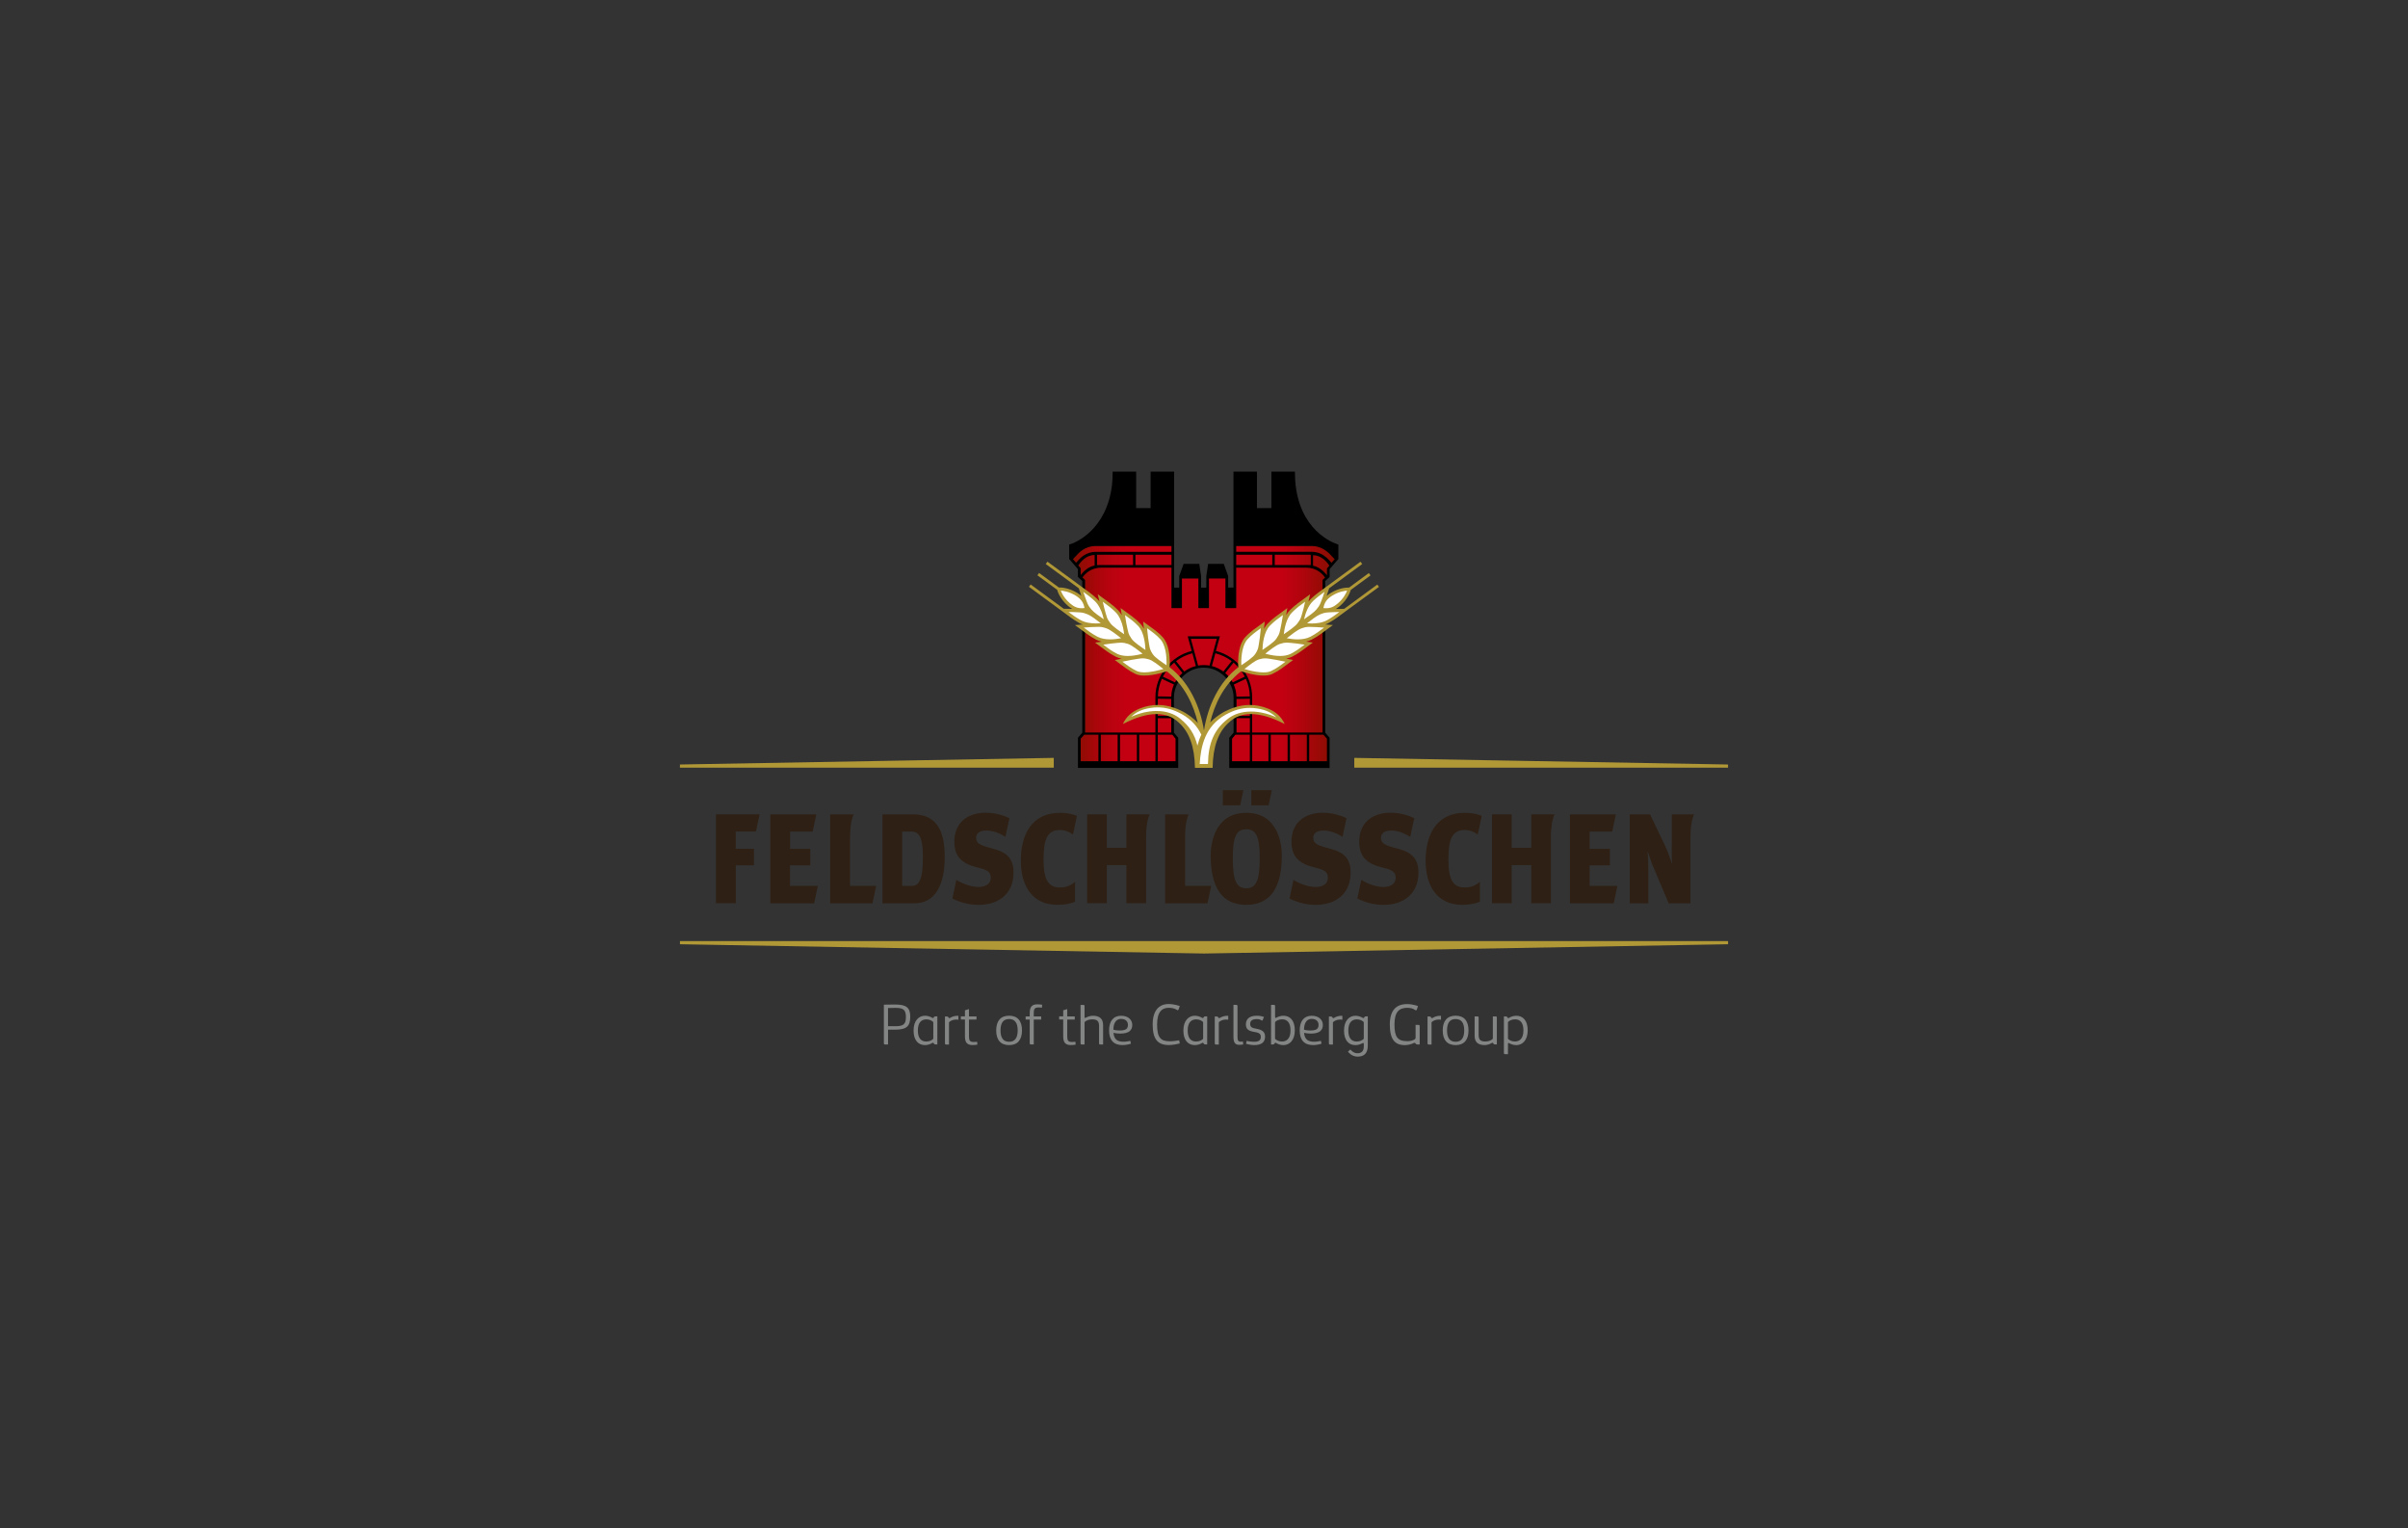 <?xml version="1.0" encoding="utf-8"?>
<!DOCTYPE svg PUBLIC "-//W3C//DTD SVG 1.1//EN" "http://www.w3.org/Graphics/SVG/1.1/DTD/svg11.dtd">
<svg verion="1.1" xmlns="http://www.w3.org/2000/svg" xmlns:xlink="http://www.w3.org/1999/xlink" viewBox="0 0 788 500" width="788px" height="500px">
<rect x="0" y="0" width="788" height="500" fill="#333333" stroke="none"/>
<path fill="#838484" d="M289.61,341.71c-0.27,0-0.37-0.13-0.37-0.41v-12.61c1.12,0,2.26-0.05,3.63-0.05c3.71,0,5,0.98,5,3.99 c0,3.17-1.25,4.24-5,4.24h-2.26v4.85H289.61z M293.08,335.74c2.58,0,3.37-0.68,3.37-2.99c0-2.33-0.78-3.01-3.37-3.01 c-1.51,0-2.48,0.05-2.48,0.05v5.95H293.08z M306.24,341.71c-0.37,0-0.48-0.06-0.59-0.22c-0.14-0.19-0.18-0.34-0.34-0.34 c-0.14,0-0.22,0.05-0.39,0.16c-0.55,0.34-1.41,0.61-2.24,0.61c-2.07,0-3.72-1.44-3.72-4.78c0-3.33,1.82-4.83,3.72-4.83 c0.84,0,1.69,0.27,2.24,0.6c0.18,0.11,0.25,0.16,0.39,0.16c0.16,0,0.19-0.14,0.34-0.34c0.11-0.16,0.22-0.22,0.59-0.22h0.5v9.18 H306.24z M305.42,334.6c0-0.2,0-0.23-0.2-0.39c-0.23-0.2-0.96-0.71-2.05-0.71c-1.55,0-2.81,0.93-2.81,3.63 c0,2.35,0.93,3.62,2.74,3.62c1.21,0,1.89-0.52,2.12-0.71c0.16-0.14,0.2-0.18,0.2-0.37V334.6z M310.55,341.71v-7.07 c0-0.19,0-0.21,0.2-0.37c0.23-0.19,1.01-0.71,2.1-0.71c0.36,0,0.78,0.05,0.78,0.05v-1.26c0,0-0.2-0.02-0.34-0.02 c-0.84,0-1.69,0.27-2.24,0.61c-0.18,0.11-0.25,0.16-0.39,0.16c-0.16,0-0.19-0.14-0.34-0.34c-0.11-0.16-0.22-0.21-0.59-0.21h-0.5 v8.77c0,0.28,0.11,0.41,0.37,0.41H310.55z M319.76,340.83c0,0-0.62,0.07-1.14,0.07c-1.25,0-1.53-0.55-1.53-1.75v-5.59h2.46v-1.03 h-2.46v-2.39l-1.32,0.39v1.99h-1.34v1.03h1.34v5.5c0,2.01,0.71,2.85,2.49,2.85c0.55,0,1.16-0.05,1.57-0.14L319.76,340.83z M330.22,341.92c-2.74,0-4.22-1.67-4.22-4.81c0-3.12,1.48-4.81,4.22-4.81c2.74,0,4.22,1.67,4.22,4.81 C334.44,340.25,332.96,341.92,330.22,341.92 M330.22,333.39c-1.89,0-2.81,1.26-2.81,3.72c0,2.46,0.93,3.72,2.81,3.72 c1.89,0,2.81-1.27,2.81-3.72C333.03,334.65,332.11,333.39,330.22,333.39 M338.29,341.71v-8.14h2.42v-1.03h-2.42v-1.19 c0-1.19,0.29-1.75,1.53-1.75c0.52,0,1.14,0.07,1.14,0.07l0.07-0.95c-0.41-0.09-1.01-0.14-1.57-0.14c-1.78,0-2.49,0.84-2.49,2.85v1.1 h-1.34v1.03h1.34v7.73c0,0.28,0.11,0.41,0.37,0.41H338.29z M351.92,340.83c0,0-0.63,0.07-1.14,0.07c-1.25,0-1.53-0.55-1.53-1.75 v-5.59h2.46v-1.03h-2.46v-2.39l-1.32,0.39v1.99h-1.33v1.03h1.33v5.5c0,2.01,0.71,2.85,2.5,2.85c0.55,0,1.16-0.05,1.57-0.14 L351.92,340.83z M360.98,341.71v-6.32c0-2.08-1.12-3.07-3.33-3.07c-0.93,0-1.69,0.31-2.28,0.61l-0.28,0.11 c-0.13,0-0.18-0.11-0.18-0.37v-3.49c0-0.28-0.11-0.41-0.37-0.41h-0.94v12.54c0,0.28,0.11,0.41,0.37,0.41h0.94v-7.13 c0-0.2,0-0.22,0.19-0.37c0.23-0.19,1.02-0.72,2.28-0.72c1.75,0,2.28,0.63,2.28,2.25v5.56c0,0.28,0.11,0.41,0.37,0.41H360.98z M370.08,341.47c0,0-1.48,0.45-2.69,0.45c-3.03,0-4.45-1.71-4.45-4.81c0-3.03,1.39-4.79,3.94-4.79c2.23,0,3.65,1.25,3.65,3.01 c0,0.87-0.29,1.51-0.79,1.96c-0.69,0.63-1.82,0.86-3.15,0.86c-1.28,0-2.21-0.25-2.21-0.25c0.2,2.3,1.41,2.92,3.4,2.92 c0.73,0,2.12-0.29,2.12-0.29L370.08,341.47z M366.47,337.14c1.28,0,2-0.25,2.35-0.73c0.2-0.29,0.29-0.64,0.29-1.05 c0-1.1-0.66-2.01-2.25-2.01c-2.03,0-2.51,2.01-2.51,3.51C364.78,337.02,365.47,337.14,366.47,337.14 M385.88,340.35 c-0.8,0.13-2.06,0.32-3.06,0.32c-3.04,0-4.17-1.23-4.17-5.49c0-4.18,1.64-5.47,3.83-5.47c1.14,0,2.07,0.3,2.65,0.69l0.3,0.13 l0.23-0.2l0.41-1.19c0,0-1.75-0.66-3.65-0.66c-3.01,0-5.22,1.96-5.22,6.69c0,4.92,1.74,6.73,5.31,6.73c1.23,0,2.67-0.29,3.56-0.52 L385.88,340.35z M394.54,341.71c-0.37,0-0.48-0.06-0.59-0.22c-0.14-0.19-0.18-0.34-0.34-0.34c-0.14,0-0.21,0.05-0.39,0.16 c-0.55,0.34-1.41,0.61-2.25,0.61c-2.06,0-3.72-1.44-3.72-4.78c0-3.33,1.82-4.83,3.72-4.83c0.84,0,1.69,0.27,2.25,0.6 c0.18,0.11,0.25,0.16,0.39,0.16c0.16,0,0.2-0.14,0.34-0.34c0.11-0.16,0.21-0.22,0.59-0.22h0.5v9.18H394.54z M393.72,334.6 c0-0.2,0-0.23-0.2-0.39c-0.23-0.2-0.96-0.71-2.05-0.71c-1.55,0-2.81,0.93-2.81,3.63c0,2.35,0.93,3.62,2.74,3.62 c1.21,0,1.89-0.52,2.12-0.71c0.16-0.14,0.2-0.18,0.2-0.37V334.6z M398.85,341.71v-7.07c0-0.19,0-0.21,0.19-0.37 c0.23-0.19,1.02-0.71,2.1-0.71c0.36,0,0.79,0.05,0.79,0.05v-1.26c0,0-0.2-0.02-0.34-0.02c-0.84,0-1.69,0.27-2.25,0.61 c-0.18,0.11-0.25,0.16-0.39,0.16c-0.16,0-0.2-0.14-0.34-0.34c-0.11-0.16-0.21-0.21-0.59-0.21h-0.5v8.77c0,0.28,0.11,0.41,0.37,0.41 H398.85z M406.74,340.75c-0.47,0.05-0.59,0.05-0.71,0.05c-0.87,0-1.07-0.46-1.07-1.55v-10.08c0-0.28-0.11-0.41-0.37-0.41h-0.95 v10.38c0,1.77,0.43,2.69,1.87,2.69c0.48,0,0.8-0.04,1.32-0.12L406.74,340.75z M407.76,341.49c0,0,1.46,0.43,2.64,0.43 c2.47,0,3.58-0.98,3.58-2.78c0-1.44-0.82-2.19-2.7-2.54c-1.39-0.27-2.17-0.43-2.17-1.6c0-0.96,0.57-1.59,2.19-1.59 c0.43,0,0.76,0.05,1.03,0.16c0.48,0.2,0.53,0.34,0.66,0.34c0.13,0,0.18-0.11,0.29-0.37l0.34-0.84c-0.48-0.16-1.21-0.39-2.35-0.39 c-2.94,0-3.56,1.55-3.56,2.85c0,1.69,1.05,2.19,2.9,2.48c1.66,0.25,1.98,0.78,1.98,1.62c0,1.14-0.77,1.57-2.15,1.57 c-1.32,0-2.48-0.3-2.48-0.3L407.76,341.49z M415.94,341.71v-12.95h0.95c0.26,0,0.37,0.13,0.37,0.41v3.49c0,0.27,0.05,0.37,0.18,0.37 l0.28-0.11c0.59-0.3,1.35-0.61,2.28-0.61c2.07,0,3.72,1.44,3.72,4.78c0,3.33-1.82,4.83-3.72,4.83c-0.84,0-1.69-0.27-2.25-0.61 c-0.18-0.11-0.25-0.16-0.39-0.16c-0.16,0-0.19,0.14-0.34,0.34c-0.11,0.16-0.21,0.22-0.59,0.22H415.94z M417.25,339.64 c0,0.2,0,0.23,0.2,0.39c0.23,0.19,0.96,0.71,2.05,0.71c1.55,0,2.81-0.93,2.81-3.63c0-2.35-0.93-3.62-2.74-3.62 c-1.21,0-1.89,0.52-2.12,0.71c-0.16,0.14-0.2,0.18-0.2,0.38V339.64z M432.46,341.47c0,0-1.48,0.45-2.69,0.45 c-3.03,0-4.45-1.71-4.45-4.81c0-3.03,1.39-4.79,3.93-4.79c2.23,0,3.65,1.25,3.65,3.01c0,0.87-0.29,1.51-0.79,1.96 c-0.69,0.63-1.81,0.86-3.15,0.86c-1.28,0-2.21-0.25-2.21-0.25c0.2,2.3,1.41,2.92,3.4,2.92c0.73,0,2.12-0.29,2.12-0.29L432.46,341.47 z M428.85,337.14c1.28,0,2-0.25,2.35-0.73c0.2-0.29,0.29-0.64,0.29-1.05c0-1.1-0.66-2.01-2.25-2.01c-2.03,0-2.51,2.01-2.51,3.51 C427.16,337.02,427.85,337.14,428.85,337.14 M436.19,341.71v-7.07c0-0.19,0-0.21,0.2-0.37c0.23-0.19,1.02-0.71,2.1-0.71 c0.36,0,0.79,0.05,0.79,0.05v-1.26c0,0-0.2-0.02-0.34-0.02c-0.84,0-1.69,0.27-2.25,0.61c-0.18,0.11-0.25,0.16-0.39,0.16 c-0.16,0-0.19-0.14-0.34-0.34c-0.1-0.16-0.21-0.21-0.59-0.21h-0.5v8.77c0,0.28,0.1,0.41,0.37,0.41H436.19z M446.29,341.58 c0-0.27-0.06-0.37-0.18-0.37l-0.29,0.11c-0.59,0.3-1.35,0.61-2.28,0.61c-2.07,0-3.72-1.44-3.72-4.78c0-3.33,1.82-4.83,3.72-4.83 c0.84,0,1.69,0.27,2.25,0.6c0.18,0.11,0.25,0.16,0.39,0.16c0.16,0,0.2-0.14,0.34-0.34c0.1-0.16,0.21-0.22,0.58-0.22h0.5v9.57 c0,2.72-1.41,3.6-3.33,3.6c-2.05,0-3.15-1.62-3.15-1.62l0.77-0.71c0,0,0.94,1.23,2.3,1.23c1.21,0,2.1-0.55,2.1-2.17V341.58z M446.29,334.6c0-0.2,0-0.23-0.2-0.39c-0.23-0.2-0.96-0.71-2.05-0.71c-1.55,0-2.81,0.93-2.81,3.63c0,2.35,0.93,3.62,2.74,3.62 c1.21,0,1.89-0.52,2.12-0.71c0.16-0.14,0.2-0.18,0.2-0.37V334.6z M464.58,341.71v-5.98c0-0.29-0.11-0.41-0.37-0.41h-0.97v3.93 c0,0.5-0.02,0.61-0.39,0.86c0,0-0.92,0.53-2.26,0.53c-3.26,0-4.26-1.39-4.26-5.47c0-4.2,1.59-5.45,4.22-5.45 c1.05,0,1.85,0.23,2.49,0.68c0.16,0.11,0.28,0.16,0.37,0.16l0.21-0.19l0.41-1.21c0,0-1.64-0.66-3.56-0.66 c-3.46,0-5.66,1.92-5.66,6.68c0,4.94,1.69,6.75,4.92,6.75c0.91,0,2.05-0.27,2.72-0.6c0.18-0.09,0.27-0.16,0.43-0.16 c0.23,0,0.32,0.19,0.43,0.32c0.14,0.16,0.27,0.23,0.61,0.23H464.58z M468.46,341.71v-7.07c0-0.19,0-0.21,0.2-0.37 c0.23-0.19,1.01-0.71,2.1-0.71c0.36,0,0.79,0.05,0.79,0.05v-1.26c0,0-0.2-0.02-0.34-0.02c-0.84,0-1.69,0.27-2.24,0.61 c-0.18,0.11-0.25,0.16-0.39,0.16c-0.16,0-0.19-0.14-0.34-0.34c-0.1-0.16-0.21-0.21-0.59-0.21h-0.5v8.77c0,0.28,0.11,0.41,0.37,0.41 H468.46z M476.34,341.92c-2.74,0-4.22-1.67-4.22-4.81c0-3.12,1.48-4.81,4.22-4.81c2.74,0,4.22,1.67,4.22,4.81 C480.56,340.25,479.08,341.92,476.34,341.92 M476.34,333.39c-1.89,0-2.81,1.26-2.81,3.72c0,2.46,0.93,3.72,2.81,3.72 c1.89,0,2.82-1.27,2.82-3.72C479.15,334.65,478.23,333.39,476.34,333.39 M489.83,341.71v-8.77c0-0.28-0.11-0.41-0.37-0.41h-0.94 v7.11c0,0.2,0,0.23-0.2,0.39c-0.23,0.19-0.99,0.71-2.22,0.71c-1.71,0-2.23-0.63-2.23-2.25v-5.55c0-0.28-0.11-0.41-0.37-0.41h-0.94 v6.32c0,2.08,1.1,3.06,3.27,3.06c0.8,0,1.64-0.27,2.19-0.6c0.18-0.11,0.25-0.16,0.39-0.16c0.16,0,0.2,0.15,0.34,0.34 c0.11,0.16,0.21,0.21,0.59,0.21H489.83z M492.52,344.88c-0.27,0-0.38-0.13-0.38-0.41v-11.94h0.5c0.37,0,0.48,0.06,0.59,0.22 c0.14,0.19,0.18,0.34,0.34,0.34c0.14,0,0.22-0.05,0.39-0.16c0.55-0.34,1.41-0.61,2.25-0.61c2.07,0,3.72,1.44,3.72,4.78 c0,3.33-1.82,4.83-3.72,4.83c-0.93,0-1.69-0.3-2.28-0.61l-0.28-0.11c-0.13,0-0.18,0.11-0.18,0.37v3.3H492.52z M493.46,339.64 c0,0.2,0,0.23,0.2,0.39c0.23,0.19,0.96,0.71,2.05,0.71c1.55,0,2.82-0.93,2.82-3.63c0-2.35-0.93-3.62-2.74-3.62 c-1.21,0-1.89,0.52-2.12,0.71c-0.16,0.14-0.2,0.18-0.2,0.38V339.64z"/>
<path fill="#2e2014" d="M234.3,295.52h6.49v-12.42h5.93v-5.4h-5.97v-5.66h6.62l1.2-5.61H234.3V295.52z M298.86,266.44H288.8v29.09 h10.33c8.88,0,10.02-9.7,10.02-15.07C309.15,274.36,308.01,266.44,298.86,266.44 M298.42,289.83h-3.18v-17.78h2.98 c2.34,0,3.8,1.56,3.8,8.15C302.03,288.02,300.65,289.83,298.42,289.83 M323.93,277.38c-3.6-0.93-4.5-1.66-4.5-3.35 c0-2.92,5.12-3.18,9.58-0.23l1.31-6.14c-8.16-3.74-18.01-1.74-18.01,7.74c0,4.3,1.94,7.01,7.2,8.31c3.02,0.74,4.72,1.24,4.72,3.42 c0,3.71-5.54,4.16-11.27,0.76l-1.3,6.08c8.05,4.1,20,2.54,20-8.54C331.68,279.71,328.03,278.45,323.93,277.38 M278.17,274.02 c0-5.63,1.2-7.58,1.2-7.58h-7.72v29.09h13.85c0.06-0.27,1.14-5.29,1.22-5.7h-8.56V274.02z M387.8,274.02c0-5.63,1.2-7.58,1.2-7.58 h-7.71v29.09h13.85c0.05-0.27,1.13-5.29,1.22-5.7h-8.55V274.02z M547.08,266.44v9.36c0,1.69-0.09,4.78,0.11,6.57h-0.12 c-0.68-2.08-1.6-4.46-2.32-5.94l-4.78-9.99h-6.66v29.09h6.1v-9.35c0-3.41-0.08-6.15-0.26-7.45h0.12c0.54,1.79,1.44,4.25,2.17,5.85 c0,0,4.53,10.75,4.63,10.96h7.12v-21.51c0-5.63,1.2-7.58,1.2-7.58H547.08z M258.55,283.11h6.62v-5.4h-6.62v-5.66h7.38l1.2-5.61 H252.1v29.09h14.31l1.22-5.7h-9.09V283.11z M520.2,283.11h6.62v-5.4h-6.62v-5.66h7.38l1.2-5.61h-15.02v29.09h14.31l1.22-5.7h-9.09 V283.11z M346.84,271.55c1.53,0,2.97,0.51,4.28,1.47l1.3-6.1c-1.51-0.61-3.43-1-5.5-1c-9.53,0-12.86,7.47-12.86,15.62 c0,8.45,3.88,14.48,11.94,14.48c2.44,0,4.34-0.42,5.8-1v-6.52c-1.5,1.29-2.95,1.85-4.96,1.85c-3.52,0-5.35-2.11-5.35-9.08 C341.49,274.37,342.82,271.55,346.84,271.55 M479.31,271.55c1.53,0,2.97,0.51,4.28,1.47l1.3-6.1c-1.51-0.61-3.43-1-5.5-1 c-9.53,0-12.86,7.47-12.86,15.62c0,8.45,3.88,14.48,11.94,14.48c2.45,0,4.34-0.42,5.81-1v-6.52c-1.5,1.29-2.95,1.85-4.97,1.85 c-3.52,0-5.34-2.11-5.34-9.08C473.97,274.37,475.3,271.55,479.31,271.55 M456.4,277.38c-3.6-0.93-4.49-1.66-4.49-3.35 c0-2.92,5.12-3.18,9.58-0.23l1.32-6.14c-8.16-3.74-18.01-1.74-18.01,7.74c0,4.3,1.93,7.01,7.2,8.31c3.02,0.74,4.73,1.24,4.73,3.42 c0,3.71-5.54,4.16-11.26,0.76l-1.3,6.08c8.05,4.1,20,2.54,20-8.54C464.16,279.71,460.51,278.45,456.4,277.38 M434.25,277.38 c-3.6-0.93-4.5-1.66-4.5-3.35c0-2.92,5.12-3.18,9.58-0.23l1.31-6.14c-8.17-3.74-18.01-1.74-18.01,7.74c0,4.3,1.94,7.01,7.2,8.31 c3.02,0.74,4.72,1.24,4.72,3.42c0,3.71-5.54,4.16-11.27,0.76l-1.3,6.08c8.05,4.1,20,2.54,20-8.54 C442,279.71,438.36,278.45,434.25,277.38 M368.6,277.37h-6.39v-10.94h-6.44v29.09h6.44v-12.5h6.39v12.5h6.44v-21.51 c0-5.63,1.2-7.58,1.2-7.58h-7.64V277.37z M501.08,277.37h-6.4v-10.94h-6.44v29.09h6.44v-12.5h6.4v12.5h6.44v-21.51 c0-5.63,1.2-7.58,1.2-7.58h-7.64V277.37z M407.83,265.93c-10.63,0-11.64,10.66-11.64,13.93c0,10.73,3.89,16.17,11.64,16.17 c7.75,0,11.64-5.44,11.64-16.17C419.48,276.59,418.46,265.93,407.83,265.93 M407.83,290.62c-3.23,0-4.41-2.61-4.41-9.83 c0-6.96,1.11-9.49,4.41-9.49c3.29,0,4.41,2.53,4.41,9.49C412.24,288.01,411.07,290.62,407.83,290.62 M416.2,258.52h-6.72v4.94h5.67 L416.2,258.52z M406.89,258.52h-6.72v4.94h5.67L406.89,258.52z"/>
<linearGradient id="grd" gradientUnits="userSpaceOnUse" x1="351.019" y1="213.842" x2="436.94" y2="213.842">
<stop offset="0" style="stop-color:#840f00"/>
<stop offset="8.306963e-03" style="stop-color:#880e01"/>
<stop offset="0.087" style="stop-color:#a8060a"/>
<stop offset="0.154" style="stop-color:#bb0210"/>
<stop offset="0.2" style="stop-color:#c20012"/>
<stop offset="0.8" style="stop-color:#c20012"/>
<stop offset="0.858" style="stop-color:#b5030e"/>
<stop offset="0.965" style="stop-color:#910c04"/>
<stop offset="1" style="stop-color:#840f00"/>
</linearGradient>
<path fill="url(#grd)" d="M429.19,178.53h-24.73v20.32h-3.3v-9.7h-5.58v9.7h-3.28v-9.68h-5.58v9.68h-3.22v-20.32l-24.86-0.01 c-3.63,0-5.59,2.18-6.77,3.51c-0.2,0.21-0.38,0.4-0.52,0.56l-0.33,0.35c0.7,0.8,2.46,2.82,2.57,3.01v2.47l1.43,1.34v50.25 l-1.43,1.65v7.51h31.24v-7.51c0,0-1.2-1.51-1.42-1.77v-11.28c0.14-1.84,0.66-3.57,1.5-5.08c1.08-2.07,2.85-3.72,5-4.66 c0.02-0.01,0.04-0.02,0.06-0.02c0.03-0.01,0.06-0.02,0.08-0.04c1.2-0.51,2.53-0.79,3.94-0.8c0.09,0,0.18,0,0.26,0 c0.09,0,0.17,0.01,0.26,0.01h0c0.96,0.05,1.88,0.23,2.74,0.52c0.01,0,0.03,0.01,0.03,0.01c0.05,0.02,0.1,0.03,0.15,0.05 c0.04,0.01,0.08,0.03,0.12,0.04c0.02,0.01,0.04,0.02,0.06,0.02c2.13,0.81,3.93,2.32,5.11,4.23c1.06,1.65,1.71,3.61,1.83,5.69V240 c-0.21,0.24-1.43,1.66-1.43,1.66v7.51h31.24v-7.51l-1.35-1.65l0.01-50.25l1.35-1.34c0,0-0.01-2.14-0.01-2.41 c0.27-0.34,1.86-2.25,2.57-3.06l-0.64-0.67C435.09,180.97,433.03,178.53,429.19,178.53z"/>
<path d="M437.92,178.14c-1.74-0.5-12.87-4.66-14.07-20.85c-0.05-0.72-0.05-1.46-0.08-2.23l-0.02-0.67v-0.09h-7.69v11.93h-4.73 v-11.93h-7.69v37.94h-1.74v-3.79l-1.43-3.98h-5.12l-0.6,4.02v3.76h-1.7v-3.76l-0.6-4.02h-5.12l-1.44,3.99v3.8h-1.66v-37.96h-7.7 v11.93h-4.73v-11.93h-7.69l-0.02,0.76c-0.03,1.25-0.05,2.41-0.18,3.49c-1.74,14.92-12.12,19.1-13.96,19.58l-0.07,0.02v4.73 l0.19,0.22c1.08,1.23,2.27,2.61,2.67,3.1v2.54l0.25,0.23l1.18,1.11v49.63l-1.24,1.43l-0.16,0.19l-0.02,0.03v9.88h32.81v-0.1v-9.78 l-1.4-1.66v-11.52c0-5.14,4.31-9.76,9.77-9.76h0.01c2.67,0,5.1,1.16,6.87,2.96c1.77,1.8,2.87,4.24,2.87,6.81v8.29v3.23 c-0.41,0.48-1.24,1.44-1.24,1.44l-0.16,0.19l-0.02,0.03l0,9.88h32.84v-9.88l-0.19-0.22l-1.24-1.44v-49.62l1.19-1.1l0.22-0.21 l0.03-0.03v-2.54c0.4-0.49,1.6-1.87,2.67-3.1l0.17-0.19l0.02-0.03v-4.73L437.92,178.14z M378.11,240.38v8.68h-5.31v-8.68H378.11z M372.03,240.38v8.68h-5.51v-8.68H372.03z M365.74,240.38v8.68h-5.52v-8.68H365.74z M427.65,249.06h-5.52v-8.68h5.52L427.65,249.06z M421.36,240.38v8.68h-5.51v-8.68H421.36z M387.54,219.71l-2.69-3.41c1.57-1.19,3.38-2.07,5.34-2.57l1.15,4.18 C389.94,218.25,388.65,218.87,387.54,219.71z M383.3,227.72l-0.01,0.19l-4.38-0.08c0.04-2.04,0.5-3.99,1.3-5.75l3.96,1.87 C383.65,225.11,383.35,226.38,383.3,227.72L383.3,227.72z M378.89,239.66v-4.7l4.4,0v4.7H378.89z M378.89,234.23v-5.63l4.4,0.07 v5.55H378.89z M378.89,240.38h4.75l1.06,1.31v7.37h-5.81V240.38z M384.5,223.25l-3.96-1.87c0.91-1.77,2.18-3.34,3.7-4.61l2.7,3.42 C385.95,221.05,385.12,222.09,384.5,223.25z M359.45,240.38v8.68h-5.81v-7.37l1.14-1.31H359.45z M434.24,185.98v0.03 c0,0.22,0.01,1.64,0.01,2.19c-0.06-0.08-0.12-0.14-0.2-0.23l0,0c-0.33-0.38-0.75-0.85-1.28-1.31c-0.88-0.76-2-1.4-3.09-1.58v-3.44 c2.65,0.04,4.36,1.96,5.35,3.4c-0.39,0.45-0.71,0.84-0.77,0.93L434.24,185.98z M354.22,188.92c0.77-1.1,2.67-3.19,6.11-3.2h23.04 v13.24h3.41v-9.69h5.39v9.69h3.46v-9.7h5.39v9.7h3.5v-13.24h22.97c3.47,0.01,5.38,2.15,6.13,3.24l-0.82,0.76v49.94h-23.05v-11.52 c0-7.29-5.04-13.43-11.86-15.18l1.31-4.78h-10.54l1.31,4.79c-6.81,1.75-11.87,7.89-11.87,15.17v11.52h-23.04v-49.94L354.22,188.92z M353.63,185.9c-0.06-0.09-0.37-0.46-0.77-0.93c0.77-1.12,2.48-3.35,5.35-3.4v3.44c-2.29,0.47-3.59,2-4.43,2.95l-0.14,0.16v-2.2 L353.63,185.9z M358.98,181.5c0.11-0.01,0.21-0.01,0.32-0.01h11.49v3.37h-11.09c-0.22,0-0.49,0.01-0.71,0.03V181.5z M417.15,181.49 h11.55l0.25,0.02l0,3.38c-0.23-0.01-0.56-0.03-0.66-0.03l-11.14,0V181.49z M404.53,180.54v-1.91h24.63c3.8,0,5.83,2.41,7.03,3.72h0 l0.58,0.6c-0.26,0.31-0.65,0.74-1.04,1.19c-0.08-0.1-0.17-0.2-0.28-0.32c-0.35-0.4-0.79-0.9-1.35-1.39c-1.12-0.97-2.68-1.9-4.91-1.9 H404.53z M404.53,181.49h11.81v3.37h-11.81V181.49z M383.37,181.49v3.37h-11.81v-3.37H383.37z M351.38,182.65 c0.16-0.16,0.33-0.35,0.52-0.56c1.18-1.31,3.12-3.46,6.7-3.46h24.77v1.91h-24.74c-3.33,0-5.21,2.08-6.25,3.29l0,0 c-0.1,0.11-0.17,0.2-0.25,0.28c-0.39-0.44-0.76-0.87-1.02-1.17L351.38,182.65L351.38,182.65z M400.34,219.71 c-1.11-0.83-2.39-1.46-3.77-1.81l1.15-4.18c2,0.53,3.76,1.37,5.34,2.57L400.34,219.71z M403.66,216.77c1.5,1.27,2.79,2.86,3.7,4.61 l-3.96,1.87c-0.62-1.19-1.43-2.19-2.45-3.06L403.66,216.77z M407.7,222.08c0.81,1.78,1.26,3.69,1.29,5.76l-4.38,0.08 c-0.03-1.39-0.35-2.75-0.87-3.96L407.7,222.08z M409.01,234.23h-4.39v-5.55l4.39-0.07V234.23z M404.62,234.96h4.39v4.7h-4.39V234.96 z M408.99,240.38v8.68h-5.81v-7.37l1.06-1.31H408.99z M415.08,249.06h-5.31v-8.68h5.31L415.08,249.06z M433.08,240.37l1.16,1.31 v7.38h-5.81v-8.69H433.08z M395.81,217.76c-0.45-0.07-1.02-0.18-1.87-0.18c-0.84,0-1.45,0.11-1.87,0.17l-2.38-8.75h8.5 L395.81,217.76z"/>
<path fill="#b19837" d="M565.5,308.92l-171.49,3.04l-171.5-3.04v-1.03H565.5V308.92z M565.49,250.12l-122.31-2.17v3.2h122.31V250.12 z M222.5,250.12v1.03h122.34v-3.2L222.5,250.12z M441.52,199.12L441.52,199.12l-1.32,0.97c-1.89,1.39-3.39,2.6-5.41,3.71 c-0.37,0.2-0.75,0.37-1.14,0.51l2.55,0.18l-1.15,0.84c-2.01,1.47-3.59,2.77-5.78,3.91c-0.59,0.31-1.22,0.52-1.86,0.68l2.2,0.31 l-1.03,0.76c-2.01,1.47-3.6,2.78-5.81,3.89c-0.58,0.28-1.21,0.48-1.85,0.6l2.23,0.45l-0.95,0.7c-2.01,1.47-3.58,2.8-5.83,3.86 c-0.85,0.4-1.85,0.53-2.9,0.53c-2.85,0-6.18-1.03-7.23-1.36l-0.05,0.03l-0.08-0.03c-5.87,4.53-8.74,11.12-10.1,16.74l0.12-0.15 c1.24-1.26,2.7-2.35,4.4-3.33c1.89-0.97,4.85-2.28,8.45-2.28c1.97,0,3.98,0.4,5.96,1.19c2.59,1.04,4.4,2.7,5.47,5.05 c-4.18-2.17-7.89-3.26-11.05-3.26c-2.91,0-5.35,0.94-7.25,2.79c-3.45,3.08-5.19,7.94-5.29,14.8h-5.78 c-0.1-6.86-1.83-11.71-5.29-14.8c-1.9-1.85-4.34-2.79-7.25-2.79c-3.16,0-6.87,1.09-11.05,3.26c1.07-2.36,2.87-4.01,5.47-5.05 c1.98-0.79,3.99-1.19,5.97-1.19c3.59,0,6.55,1.31,8.44,2.28c1.65,0.95,3.07,2.01,4.28,3.22l0.4,0.5 c-1.33-5.67-4.2-12.39-10.15-16.98l-0.09,0.04l-0.05-0.03c-0.1,0.03-0.23,0.07-0.37,0.11c-0.45,0.14-1.07,0.33-1.8,0.51 c-1.46,0.37-3.33,0.74-5.06,0.74c-1.05,0-2.06-0.14-2.9-0.53c-2.25-1.06-3.82-2.39-5.83-3.86l-0.95-0.7l2.24-0.45 c-0.64-0.12-1.27-0.31-1.85-0.6c-2.21-1.11-3.8-2.42-5.81-3.88l-1.03-0.76l2.2-0.31c-0.64-0.15-1.28-0.37-1.87-0.68 c-2.18-1.14-3.76-2.44-5.78-3.91l-1.14-0.84l2.55-0.19c-0.39-0.14-0.78-0.31-1.15-0.51c-2.01-1.11-3.52-2.32-5.4-3.71l-0.1-0.08 l-10.95-8.04l0.56-0.76l10.81,7.94l2.79,0.05c-0.47-0.27-0.94-0.61-1.41-1.01c-2.6-2.26-3.37-4.69-3.52-5.24l-6.47-4.74l0.56-0.76 l6.47,4.75l0.2,0c0.84,0,3.19,0.16,5.85,1.8c0.49,0.3,0.92,0.61,1.3,0.95l-0.82-2.49l-10.83-7.95l0.56-0.76l9.76,7.16v0l1.31,0.96 c1.89,1.39,3.5,2.46,5.17,4.05c0.29,0.27,0.55,0.57,0.79,0.88l-0.57-2.4l1.14,0.84c2,1.47,3.72,2.6,5.46,4.33 c0.5,0.5,0.92,1.08,1.27,1.69l-0.39-2.35l1.03,0.76c2,1.47,3.73,2.59,5.44,4.38c0.47,0.5,0.85,1.06,1.17,1.67l-0.26-2.38l0.95,0.7 c2,1.46,3.75,2.58,5.44,4.41c2.07,2.28,2.32,6.16,2.33,8.44c0,0.62-0.02,1.11-0.04,1.43c6.34,4.81,9.99,12.8,11.22,20.64l0,0 c1.23-7.84,4.87-15.84,11.22-20.65c-0.02-0.32-0.05-0.81-0.05-1.42c0.02-2.28,0.27-6.16,2.33-8.44c1.68-1.84,3.44-2.95,5.44-4.41 l0.95-0.7l-0.25,2.38c0.32-0.61,0.7-1.17,1.17-1.66c1.71-1.78,3.44-2.9,5.44-4.38l1.03-0.76l-0.39,2.34 c0.35-0.6,0.77-1.17,1.26-1.68c1.74-1.73,3.46-2.86,5.46-4.33l1.14-0.84l-0.57,2.41c0.24-0.31,0.51-0.61,0.8-0.89 c1.67-1.58,3.28-2.66,5.17-4.05l1.31-0.96v0l9.77-7.16l0.55,0.76l-10.83,7.95l-0.82,2.49c0.38-0.34,0.81-0.65,1.3-0.94 c2.65-1.63,5-1.8,5.84-1.8l0.23,0l6.45-4.75l0.56,0.76l-6.48,4.77c-0.16,0.6-0.96,3-3.51,5.22c-0.47,0.4-0.93,0.74-1.41,1.01 l2.79-0.05l10.82-7.94l0.55,0.76L441.52,199.12z"/>
<path fill="#ffffff" d="M395.3,249.96l-2.7-0.01c0.32-5.63,1.68-12.36,8.5-16.14c2.75-1.51,5.26-2.22,7.9-2.22 c0.82,0,1.67,0.07,2.52,0.22c2.67,0.44,4.58,1.31,6.18,2.89c-2.67-1.23-5.58-1.91-8.31-1.91c-3.07,0-5.74,0.87-7.74,2.51 C397.32,238.72,395.4,243.13,395.3,249.96 M393.13,240.35c-1.26-2.59-3.23-4.96-6.37-6.7c-2.75-1.51-5.26-2.22-7.9-2.22 c-0.82,0-1.67,0.07-2.52,0.21c-2.67,0.44-4.58,1.31-6.17,2.89c2.67-1.23,5.58-1.92,8.3-1.92c3.07,0,5.75,0.87,7.74,2.51 c2.93,2.32,4.74,5.12,5.64,8.8C392.18,242.64,392.6,241.45,393.13,240.35 M358.68,203.97c0.58,0,1.11-0.03,1.54-0.07 c-1.39-1.08-3.17-2.46-4.3-2.91c-1.78-0.73-2.04-0.6-4.58-0.74l-1.67-0.03c1.33,0.99,2.53,1.87,3.99,2.67 C355.19,203.74,357.12,203.97,358.68,203.97z M358.27,196.65c-1.21-1.16-2.41-2.04-3.76-3.01l0.53,1.59 c0.91,2.39,0.87,2.69,2.09,4.15c0.78,0.94,2.62,2.22,4.07,3.22c-0.09-0.41-0.21-0.91-0.38-1.45 C360.36,199.66,359.55,197.86,358.27,196.65z M369.05,214.61c1.45,0,2.9-0.26,3.99-0.52c0.32-0.08,0.61-0.16,0.86-0.22 c-1.51-1.18-3.53-2.82-4.84-3.23c-0.95-0.3-1.51-0.39-2.16-0.39c-0.73,0-1.62,0.13-3.19,0.28l-2.69,0.38 c1.56,1.17,2.9,2.18,4.63,3.03C366.63,214.42,367.84,214.61,369.05,214.61z M363.31,209.18c1.23,0,2.39-0.16,3.23-0.32l0.33-0.06 c-1.5-1.17-3.48-2.76-4.76-3.21c-1.17-0.42-1.73-0.5-2.63-0.51c-0.6,0-1.36,0.05-2.49,0.08l-2.34,0.17 c1.52,1.13,2.84,2.11,4.51,2.99C360.37,208.96,361.88,209.18,363.31,209.18z M368.14,201.23l0.44,2.68 c0.64,2.96,0.54,3.38,1.72,5.07c0.78,1.14,2.96,2.57,4.54,3.66c-0.05-1.86-0.46-5.9-2.42-7.9 C371.08,203.34,369.72,202.37,368.14,201.23z M350.14,197.39c1.34,1.15,2.42,1.59,3.86,1.6c0.28,0,0.58-0.02,0.89-0.06 c-0.36-1.91-1.12-2.95-2.89-4.07c-2.06-1.27-3.91-1.56-4.87-1.63c0.09,0.24,0.22,0.53,0.39,0.86 C347.99,195.02,348.8,196.23,350.14,197.39z M375.37,205.53l0.33,3.04c0.24,1.56,0.34,2.5,0.51,3.22c0.17,0.72,0.4,1.26,0.97,2.15 c0.75,1.18,2.97,2.62,4.56,3.7c0.01-0.23,0.01-0.5,0.01-0.79c0.02-2.18-0.34-5.91-2.06-7.74 C378.38,207.67,376.99,206.69,375.37,205.53z M374.48,219.97c2.2,0,4.79-0.68,6.22-1.1c-1.5-1.19-3.5-2.83-4.83-3.18 c-0.81-0.22-1.34-0.31-1.9-0.31c-0.84,0-1.79,0.21-3.68,0.5l-2.99,0.6c1.6,1.2,2.94,2.22,4.71,3.06 C372.65,219.84,373.52,219.97,374.48,219.97z M365.07,200.28c-1.33-1.33-2.67-2.3-4.2-3.41l0.54,2.27c0.8,2.76,0.72,3.14,1.96,4.77 c0.81,1.08,2.92,2.5,4.49,3.58c-0.06-0.55-0.16-1.28-0.33-2.08C367.14,203.67,366.4,201.59,365.07,200.28z M428.47,205.09 c-0.9,0-1.45,0.09-2.62,0.51c-1.28,0.45-3.26,2.04-4.76,3.2l0.32,0.06c0.85,0.16,2.01,0.32,3.23,0.32c1.43,0,2.94-0.22,4.15-0.85 c1.67-0.87,2.99-1.85,4.51-2.99l-2.34-0.17C429.83,205.14,429.07,205.09,428.47,205.09z M413.98,215.39c-0.55,0-1.09,0.08-1.9,0.31 c-1.33,0.35-3.32,1.99-4.83,3.18c0.39,0.12,0.88,0.25,1.41,0.39c1.41,0.36,3.22,0.71,4.81,0.71c0.96,0,1.83-0.13,2.46-0.43 c1.77-0.83,3.12-1.86,4.72-3.06l-2.99-0.6C415.77,215.59,414.82,215.39,413.98,215.39z M421.07,210.24c-0.66,0-1.22,0.1-2.17,0.4 c-1.32,0.4-3.34,2.04-4.84,3.22c0.24,0.07,0.53,0.15,0.85,0.23c1.09,0.26,2.54,0.52,4,0.52c1.22,0,2.42-0.19,3.4-0.67 c1.72-0.86,3.07-1.87,4.63-3.03l-2.7-0.39C422.69,210.38,421.8,210.24,421.07,210.24z M440.83,193.24c-0.95,0.06-2.8,0.36-4.86,1.63 c-1.78,1.12-2.53,2.16-2.9,4.07c0.31,0.04,0.61,0.05,0.89,0.05c1.45-0.01,2.53-0.45,3.86-1.6 C439.65,195.81,440.48,194.13,440.83,193.24z M432.02,200.99c-1.13,0.46-2.9,1.84-4.29,2.92c0.43,0.04,0.96,0.07,1.54,0.07 c1.56,0,3.48-0.23,5.02-1.08c1.46-0.81,2.66-1.68,3.99-2.67l-1.68,0.03C434.07,200.4,433.8,200.26,432.02,200.99z M426.75,202.6 c1.45-1,3.3-2.28,4.07-3.23c1.23-1.47,1.17-1.77,2.1-4.16l0.52-1.58c-1.35,0.98-2.54,1.86-3.76,3.01 C427.94,198.3,427.1,201.03,426.75,202.6z M420.11,207.5c1.56-1.08,3.68-2.5,4.49-3.58c1.24-1.63,1.16-2,1.96-4.77l0.53-2.28 c-1.53,1.11-2.87,2.08-4.2,3.41C420.94,202.18,420.29,205.72,420.11,207.5z M406.2,216.85c0,0.29,0.01,0.56,0.02,0.79 c1.59-1.08,3.81-2.53,4.56-3.7c0.58-0.89,0.81-1.43,0.98-2.15c0.17-0.72,0.27-1.66,0.51-3.22l0.33-3.04 c-1.62,1.16-3.01,2.15-4.33,3.59C406.54,210.94,406.18,214.67,406.2,216.85z M413.13,212.63c1.58-1.09,3.76-2.52,4.54-3.67 c1.18-1.69,1.08-2.09,1.71-5.05l0.45-2.69c-1.58,1.14-2.95,2.12-4.28,3.51C413.58,206.73,413.17,210.78,413.13,212.63z"/>
</svg>